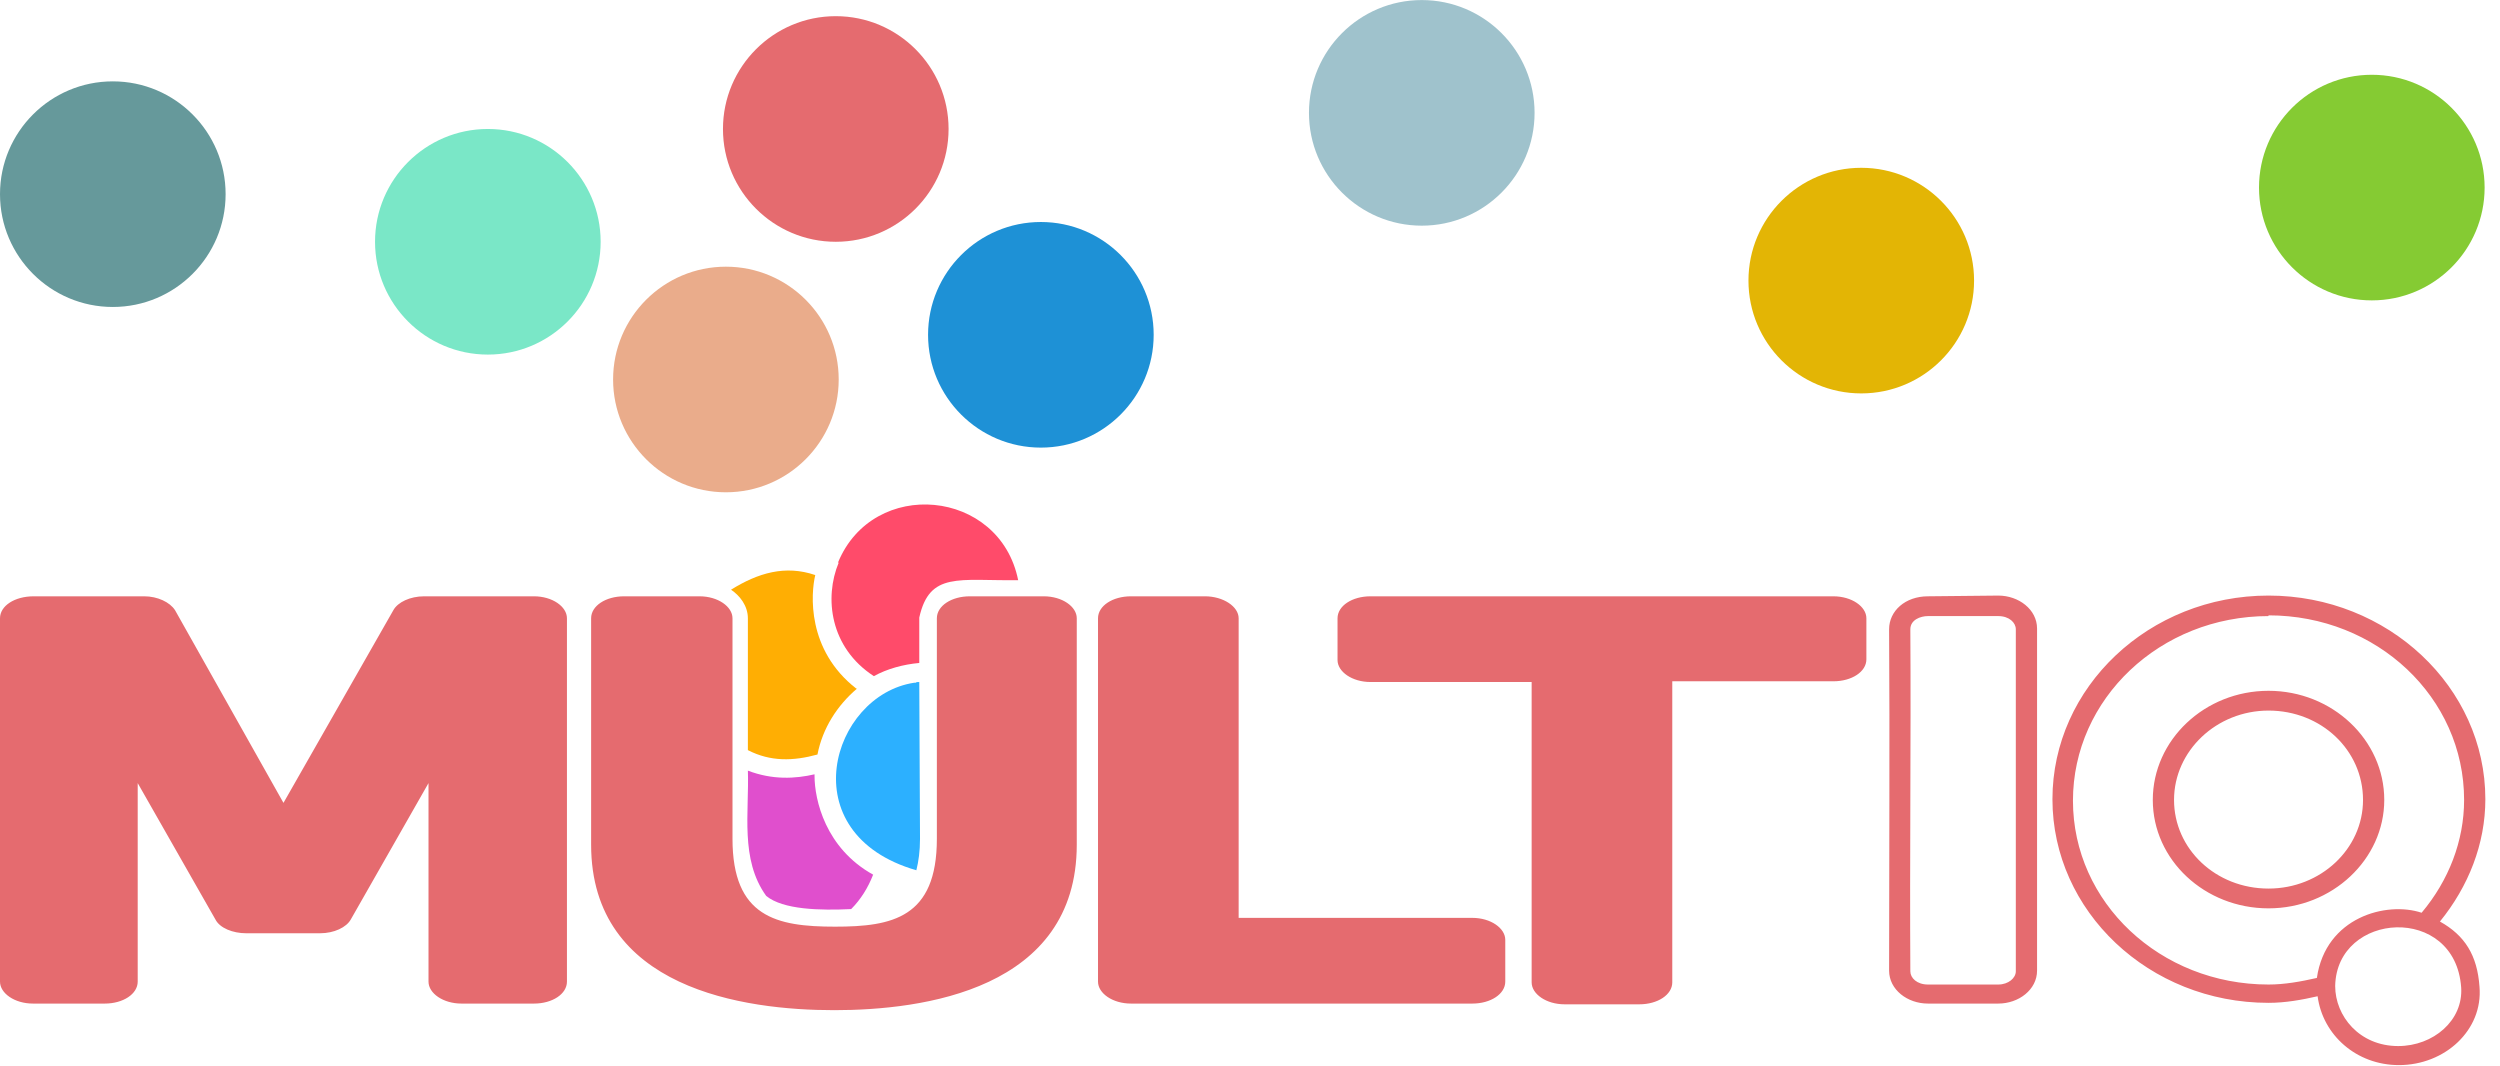 <svg width="129" height="55" version="1.1" viewBox="0 0 34.13 14.55" xmlns="http://www.w3.org/2000/svg"><path d="m11.45 5.18c0 0.85-0.69 1.54-1.54 1.54s-1.54-0.69-1.54-1.54 0.69-1.54 1.54-1.54 1.54 0.69 1.54 1.54z" fill="#eaac8b"/><path d="m20.95 1.54c0 0.85-0.69 1.54-1.54 1.54s-1.54-0.69-1.54-1.54 0.69-1.54 1.54-1.54 1.54 0.69 1.54 1.54z" fill="#9fc2cc"/><path d="m33.92 2.56c-0 0.85-0.69 1.54-1.54 1.54s-1.54-0.69-1.54-1.54 0.69-1.54 1.54-1.54 1.54 0.69 1.54 1.54z" fill="#85cb33"/><path d="m8.2 3.3c-0 0.85-0.69 1.54-1.54 1.54s-1.54-0.69-1.54-1.54 0.69-1.54 1.54-1.54 1.54 0.69 1.54 1.54z" fill="#7ae7c7"/><path d="m3.08 2.65c-0 0.85-0.69 1.54-1.54 1.54s-1.54-0.69-1.54-1.54 0.69-1.54 1.54-1.54 1.54 0.69 1.54 1.54z" fill="#66999b"/><path d="m15.75 4.57c-0 0.85-0.69 1.54-1.54 1.54s-1.54-0.69-1.54-1.54 0.69-1.54 1.54-1.54 1.54 0.69 1.54 1.54z" fill="#1e91d6"/><path d="m26.95 3.83c-0 0.85-0.69 1.54-1.54 1.54s-1.54-0.69-1.54-1.54 0.69-1.54 1.54-1.54 1.54 0.69 1.54 1.54z" fill="#e3b505"/><path d="m12.95 1.76c0 0.85-0.69 1.54-1.54 1.54s-1.54-0.69-1.54-1.54 0.69-1.54 1.54-1.54 1.54 0.69 1.54 1.54z" fill="#e56b6f"/><path d="m30.97 8.13c-1.63 0-2.95 1.25-2.95 2.78s1.32 2.78 2.95 2.78c0.23 0 0.45-0.04 0.67-0.09 0.07 0.53 0.53 0.94 1.11 0.94 0.63 0 1.15-0.48 1.1-1.07-0.03-0.43-0.2-0.7-0.54-0.89 0.39-0.48 0.62-1.06 0.62-1.67 0-1.53-1.33-2.78-2.96-2.78zm-29 0.01h-1.51c-0.26 0-0.46 0.13-0.46 0.3v4.96c0 0.16 0.2 0.3 0.45 0.3h0.98c0.25 0 0.45-0.13 0.45-0.3v-2.71l1.06 1.86c0.06 0.12 0.24 0.19 0.42 0.19h1.01c0.19 0 0.36-0.08 0.42-0.19l1.06-1.86v2.71c0 0.16 0.2 0.3 0.45 0.3h0.99c0.25 0 0.45-0.13 0.45-0.3v-4.96c0-0.16-0.2-0.3-0.45-0.3h-1.5c-0.19 0-0.36 0.08-0.42 0.19l-1.5 2.63-1.48-2.63c-0.07-0.11-0.24-0.19-0.42-0.19zm6.55 0c-0.25 0-0.45 0.13-0.45 0.3v3.09c0 1.97 2.09 2.26 3.32 2.26 1.21 0 3.31-0.28 3.31-2.26v-3.09c0-0.16-0.2-0.3-0.45-0.3h-1.01c-0.25 0-0.45 0.13-0.45 0.3v3.01c0 1.08-0.61 1.2-1.39 1.2-0.8 0-1.4-0.13-1.4-1.2v-3.01c0-0.16-0.2-0.3-0.45-0.3zm6.92 0c-0.25 0-0.45 0.13-0.45 0.3v4.96c0 0.16 0.2 0.3 0.45 0.3h4.66c0.25 0 0.45-0.13 0.45-0.3v-0.57c0-0.16-0.2-0.3-0.45-0.3h-3.19v-4.09c0-0.16-0.21-0.3-0.46-0.3zm3.27 0c-0.25 0-0.45 0.13-0.45 0.3v0.57c0 0.16 0.2 0.3 0.45 0.3h2.2v4.1c0 0.16 0.2 0.3 0.45 0.3h1.02c0.25 0 0.45-0.13 0.45-0.3v-4.11h2.2c0.25 0 0.45-0.13 0.45-0.3v-0.56c0-0.16-0.2-0.3-0.45-0.3zm7.61 0c-0.31 0-0.53 0.2-0.53 0.45 0.01 1.55 0 3.11 0 4.66 0 0.26 0.25 0.45 0.53 0.45h0.96c0.28 0 0.53-0.19 0.53-0.45v-4.67c0-0.26-0.25-0.45-0.53-0.45zm4.65 0.26c1.48 0 2.67 1.12 2.67 2.52 0 0.56-0.21 1.1-0.58 1.54-0.48-0.16-1.31 0.06-1.43 0.89-0.22 0.05-0.44 0.09-0.66 0.09-1.48 0-2.67-1.12-2.67-2.51s1.19-2.52 2.67-2.52zm-4.65 0.01h0.96c0.15 0 0.24 0.09 0.24 0.18v4.67c0 0.09-0.1 0.18-0.24 0.18h-0.96c-0.15 0-0.24-0.09-0.24-0.18-0.01-1.56 0.01-3.11 0-4.67 0-0.13 0.14-0.18 0.24-0.18zm4.65 1.02c-0.87 0-1.58 0.67-1.58 1.49s0.71 1.48 1.58 1.48 1.58-0.67 1.58-1.48c0-0.82-0.71-1.49-1.58-1.49zm0 0.27c0.72 0 1.29 0.54 1.29 1.22 0 0.67-0.58 1.21-1.29 1.21-0.72 0-1.29-0.54-1.29-1.21s0.58-1.22 1.29-1.22zm2.63 3.78c0.03 0.45-0.38 0.8-0.86 0.8-0.53 0-0.86-0.41-0.86-0.82 0.02-1.019 1.64-1.123 1.72 0.02z" fill="#e56b6f"/><path d="m10.21 10.51c0.02 0.58-0.11 1.22 0.25 1.72 0.23 0.19 0.74 0.2 1.16 0.18 0.13-0.13 0.23-0.29 0.3-0.47-0.65-0.36-0.8-1.02-0.8-1.35v-0.02c-0.26 0.06-0.57 0.08-0.91-0.05z" fill="#e04fcd"/><path d="m11.69 9.4c-0.68-0.53-0.62-1.3-0.56-1.55-0.41-0.14-0.78-0.03-1.15 0.2 0.12 0.08 0.23 0.22 0.23 0.39v1.8c0.31 0.16 0.62 0.15 0.95 0.06 0.07-0.36 0.27-0.67 0.54-0.9z" fill="#ffae03"/><path d="m11.45 7.68c-0.2 0.48-0.12 1.16 0.48 1.55 0.18-0.1 0.4-0.16 0.62-0.18v-0.62c0.14-0.63 0.54-0.5 1.35-0.51-0.25-1.25-1.98-1.41-2.46-0.24z" fill="#ff4b6a"/><path d="m12.55 9.31c-0.02 0-0.04 0-0.05 0.01h-0.02c-1.13 0.17-1.7 2.06 0.03 2.56 0.03-0.12 0.05-0.26 0.05-0.43z" fill="#2cb0ff"/></svg>
